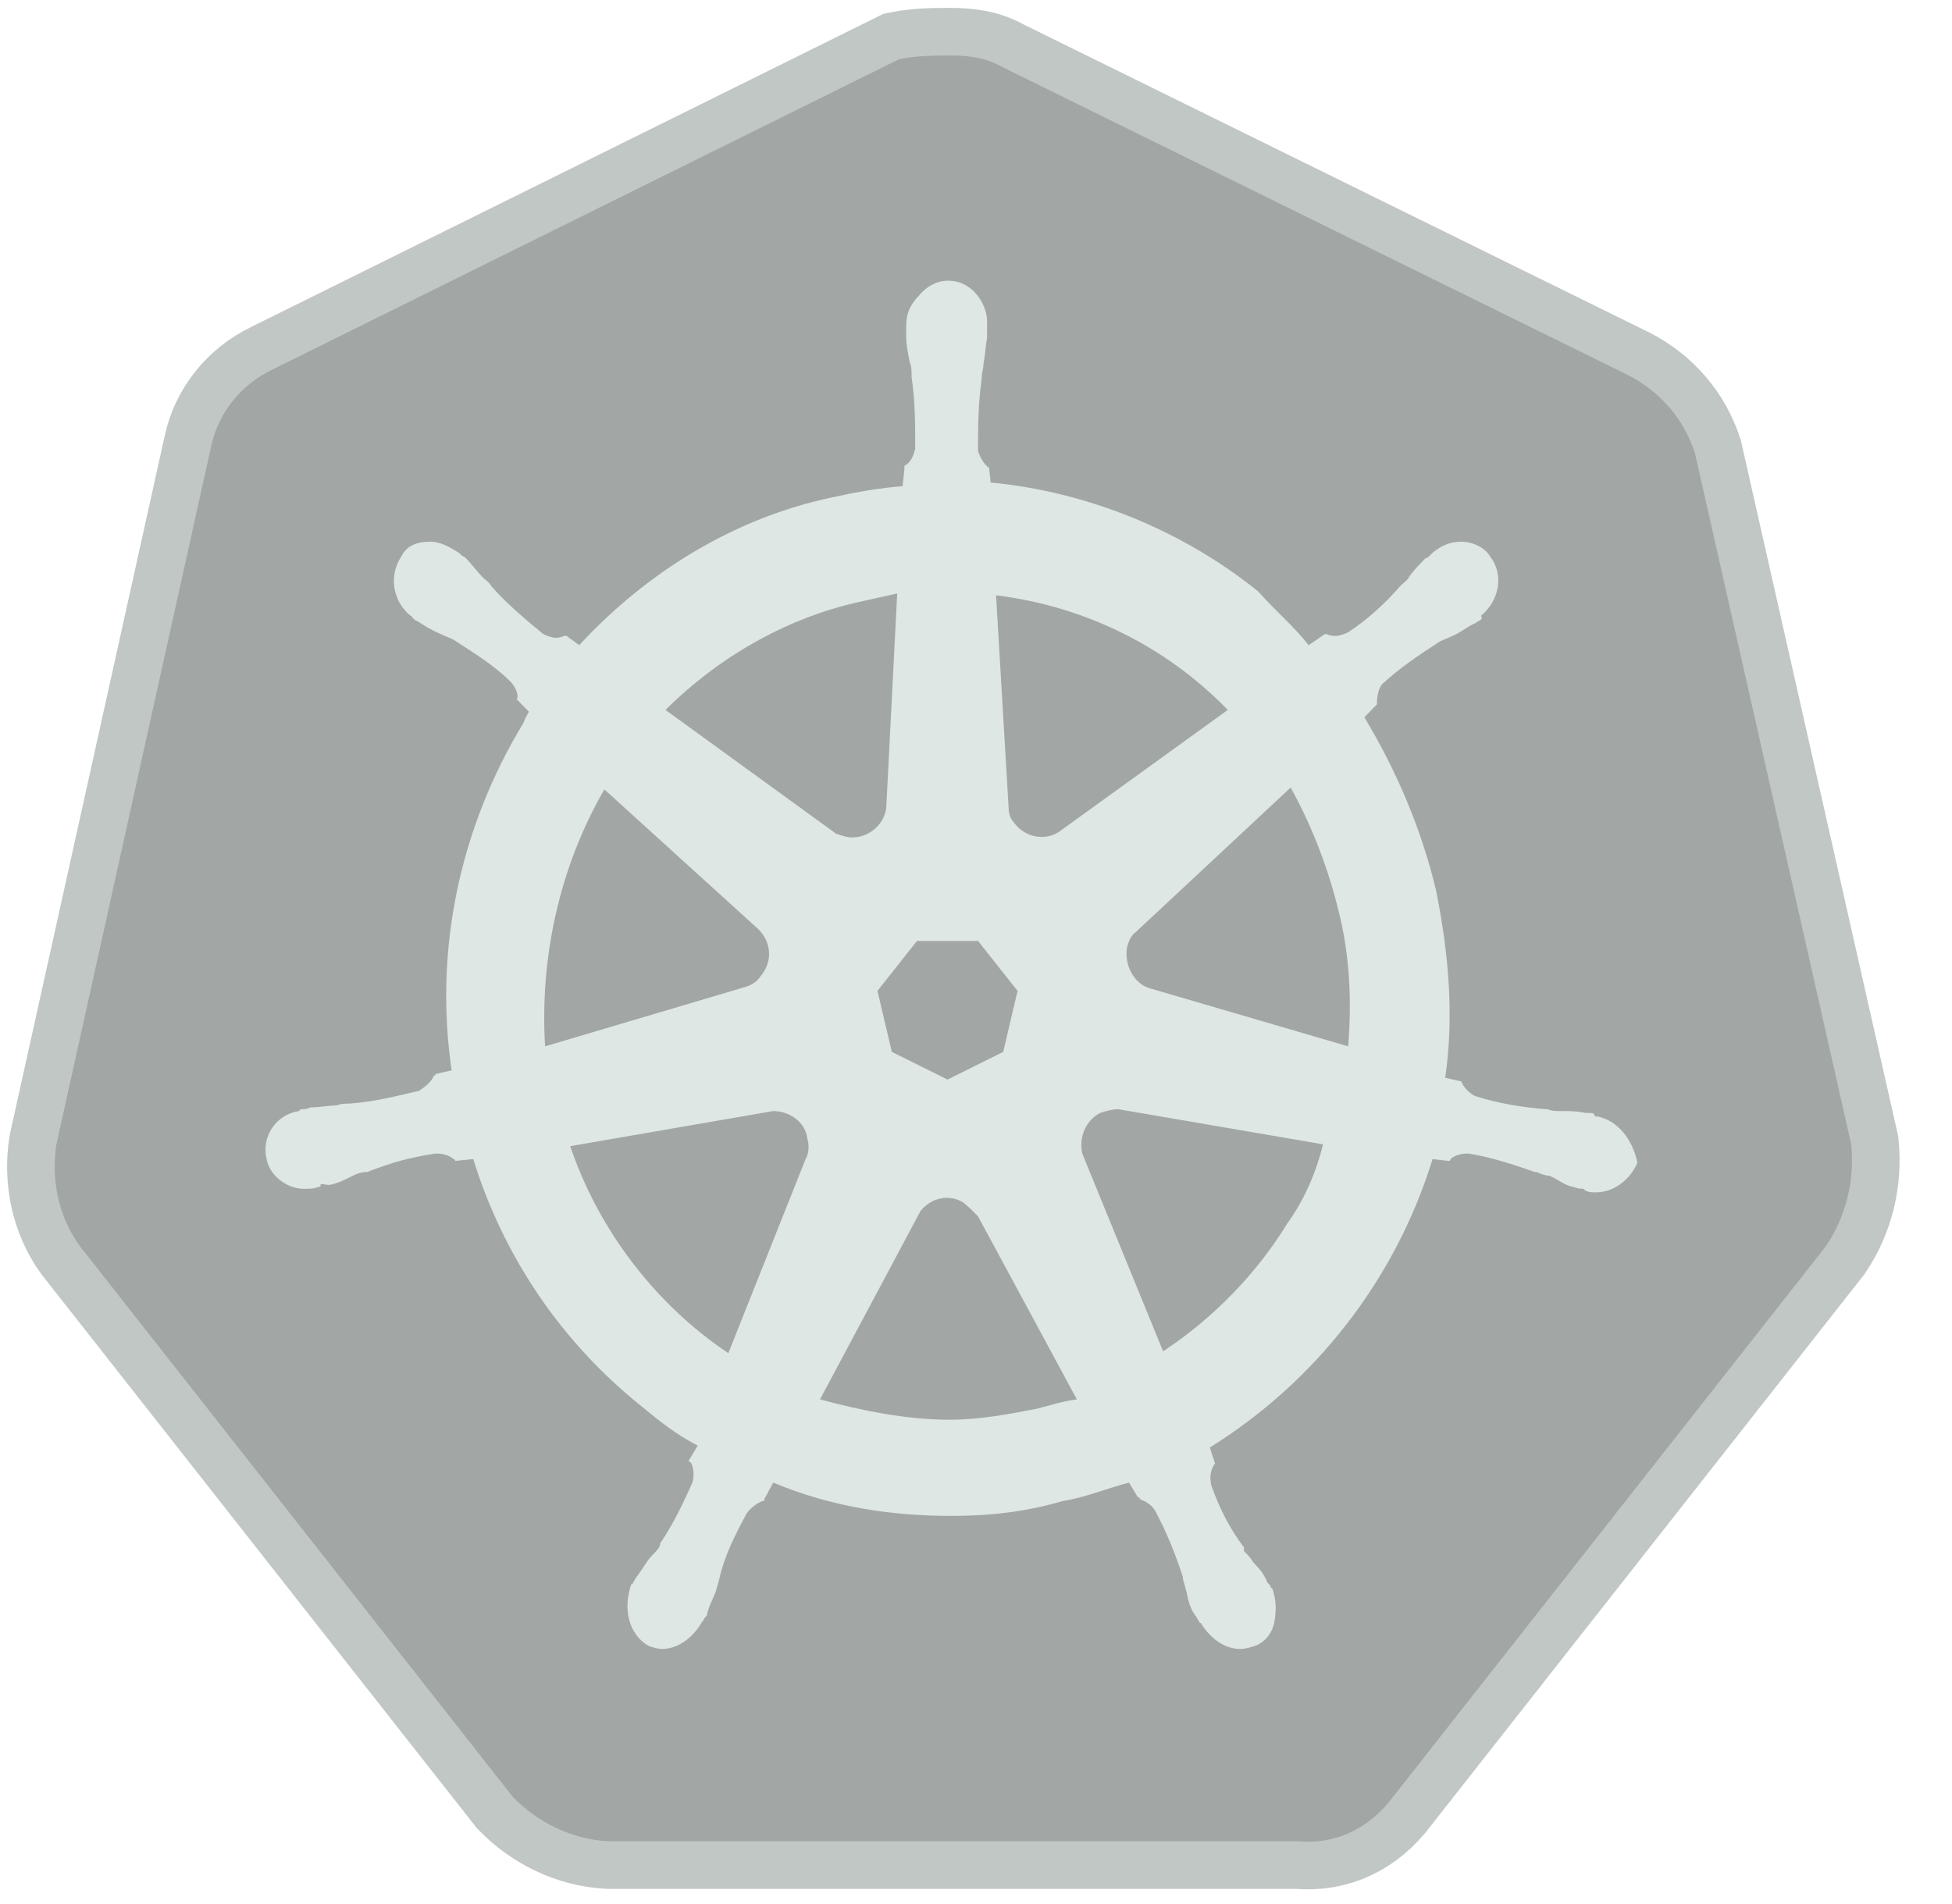 <svg width="41" height="40" viewBox="0 0 41 40" fill="none" xmlns="http://www.w3.org/2000/svg">
<g id="kubernetes" clip-path="url(#clip0_143_1571)">
<path id="Vector" d="M35.6 9.516C35.373 8.816 34.883 8.234 34.204 7.884L21.034 1.399C20.694 1.205 20.317 1.166 19.977 1.166C19.638 1.166 19.26 1.166 18.883 1.244L5.713 7.768C5.072 8.079 4.581 8.661 4.43 9.399L1.185 24.04C1.072 24.778 1.223 25.554 1.675 26.176L10.77 37.748C11.298 38.292 12.015 38.642 12.77 38.681H27.26C28.053 38.758 28.77 38.409 29.26 37.748L38.355 26.176C38.77 25.554 38.958 24.817 38.883 24.04L35.6 9.516Z" fill="#C1C7C5" stroke="#C1C7C5" stroke-width="2" stroke-miterlimit="10"/>
<path id="Vector_2" d="M35.6 9.516C35.373 8.816 34.883 8.234 34.204 7.884L21.034 1.399C20.694 1.205 20.317 1.166 19.977 1.166C19.638 1.166 19.26 1.166 18.883 1.244L5.713 7.768C5.072 8.079 4.581 8.661 4.43 9.399L1.185 24.04C1.072 24.778 1.223 25.554 1.675 26.176L10.77 37.748C11.298 38.292 12.015 38.642 12.77 38.681H27.26C28.053 38.758 28.77 38.409 29.26 37.748L38.355 26.176C38.77 25.554 38.958 24.817 38.883 24.04L35.6 9.516Z" fill="#A2A7A5"/>
<path id="Vector_3" d="M33.562 23.457C33.525 23.457 33.487 23.457 33.487 23.418C33.487 23.38 33.411 23.38 33.298 23.38C33.109 23.341 32.958 23.341 32.77 23.341C32.694 23.341 32.581 23.341 32.506 23.302H32.468C31.977 23.263 31.487 23.185 30.996 23.03C30.883 22.991 30.732 22.836 30.694 22.719L30.355 22.642C30.543 21.36 30.43 20.04 30.166 18.719C29.864 17.438 29.336 16.195 28.657 15.069L28.921 14.797V14.758C28.921 14.642 28.958 14.447 29.034 14.37C29.411 14.02 29.826 13.748 30.241 13.477C30.317 13.438 30.43 13.399 30.506 13.36C30.694 13.283 30.808 13.166 30.996 13.088C31.034 13.05 31.072 13.05 31.109 13.011C31.147 12.972 31.109 12.972 31.109 12.933C31.487 12.622 31.6 12.079 31.298 11.69C31.185 11.496 30.921 11.38 30.694 11.38C30.468 11.38 30.279 11.457 30.09 11.613L30.053 11.651C30.015 11.69 29.977 11.729 29.94 11.729C29.826 11.846 29.675 12.001 29.6 12.117C29.562 12.195 29.487 12.234 29.411 12.312C29.109 12.661 28.732 13.011 28.317 13.283C28.241 13.321 28.128 13.36 28.053 13.36C28.015 13.36 27.94 13.36 27.864 13.321H27.826L27.487 13.554C27.185 13.166 26.77 12.816 26.43 12.428C24.845 11.147 22.845 10.331 20.808 10.137L20.77 9.787V9.826C20.657 9.748 20.581 9.593 20.543 9.477C20.543 8.972 20.543 8.506 20.619 7.962V7.923C20.619 7.846 20.657 7.729 20.657 7.651C20.694 7.457 20.694 7.302 20.732 7.108V6.836C20.77 6.409 20.43 5.943 20.015 5.904C19.751 5.865 19.487 5.982 19.298 6.215C19.109 6.409 19.034 6.603 19.034 6.836V7.069C19.034 7.263 19.072 7.418 19.109 7.613C19.147 7.69 19.147 7.807 19.147 7.884V7.923C19.223 8.428 19.223 8.894 19.223 9.438C19.185 9.554 19.147 9.71 18.996 9.787V9.865L18.958 10.214C18.468 10.253 18.015 10.331 17.487 10.447C15.449 10.875 13.6 12.001 12.166 13.554L11.902 13.36H11.864C11.826 13.36 11.789 13.399 11.675 13.399C11.6 13.399 11.487 13.36 11.411 13.321C11.034 13.011 10.619 12.661 10.317 12.312C10.279 12.234 10.204 12.195 10.128 12.117C10.015 12.001 9.902 11.846 9.789 11.729C9.751 11.69 9.713 11.69 9.675 11.651C9.638 11.613 9.638 11.613 9.638 11.613C9.449 11.496 9.26 11.38 9.034 11.38C8.77 11.38 8.543 11.457 8.43 11.69C8.166 12.079 8.241 12.622 8.619 12.933C8.657 12.933 8.657 12.972 8.657 12.972C8.657 12.972 8.732 13.05 8.77 13.05C8.883 13.127 9.072 13.244 9.26 13.321C9.336 13.36 9.449 13.399 9.524 13.438C9.94 13.71 10.392 13.982 10.732 14.331C10.807 14.409 10.921 14.603 10.845 14.719V14.681L11.109 14.952C11.072 15.03 11.034 15.069 10.996 15.185C9.675 17.36 9.109 19.923 9.487 22.486L9.147 22.564C9.147 22.603 9.109 22.603 9.109 22.603C9.072 22.719 8.921 22.836 8.807 22.914C8.317 23.03 7.864 23.147 7.336 23.185C7.26 23.185 7.147 23.185 7.072 23.224C6.883 23.224 6.732 23.263 6.543 23.263C6.506 23.263 6.468 23.302 6.355 23.302C6.317 23.302 6.317 23.302 6.279 23.341C5.789 23.418 5.487 23.884 5.6 24.35C5.675 24.739 6.09 25.011 6.468 24.972C6.543 24.972 6.581 24.972 6.694 24.933C6.732 24.933 6.732 24.933 6.732 24.894C6.732 24.855 6.845 24.894 6.921 24.894C7.109 24.855 7.26 24.778 7.411 24.7C7.487 24.661 7.6 24.622 7.675 24.622H7.713C8.204 24.428 8.619 24.312 9.147 24.234H9.185C9.298 24.234 9.449 24.273 9.524 24.35C9.562 24.35 9.562 24.389 9.562 24.389L9.94 24.35C10.581 26.409 11.789 28.195 13.487 29.554C13.864 29.865 14.204 30.137 14.656 30.37L14.468 30.68C14.468 30.719 14.506 30.719 14.506 30.719C14.581 30.836 14.581 31.03 14.543 31.147C14.355 31.574 14.128 32.04 13.864 32.428V32.467C13.826 32.545 13.789 32.584 13.675 32.7C13.6 32.778 13.487 32.972 13.373 33.127C13.336 33.166 13.336 33.205 13.298 33.244C13.298 33.244 13.298 33.282 13.26 33.282C13.072 33.826 13.223 34.331 13.6 34.564C13.675 34.603 13.826 34.642 13.902 34.642C14.241 34.642 14.543 34.409 14.732 34.098C14.732 34.098 14.732 34.059 14.77 34.059C14.77 34.02 14.807 33.981 14.845 33.943C14.883 33.748 14.958 33.632 15.034 33.438L15.109 33.166C15.223 32.661 15.449 32.234 15.675 31.807C15.751 31.69 15.902 31.574 16.015 31.535C16.053 31.535 16.053 31.535 16.053 31.496L16.241 31.147C17.449 31.651 18.694 31.846 19.977 31.846C20.77 31.846 21.524 31.768 22.317 31.535C22.808 31.457 23.26 31.263 23.713 31.147L23.902 31.457C23.94 31.457 23.94 31.457 23.94 31.496C24.053 31.535 24.204 31.613 24.279 31.768C24.506 32.195 24.694 32.661 24.845 33.127V33.166L24.921 33.438C24.958 33.632 24.996 33.787 25.109 33.943C25.147 33.981 25.147 34.02 25.185 34.059C25.185 34.059 25.185 34.098 25.223 34.098C25.411 34.409 25.713 34.642 26.053 34.642C26.166 34.642 26.279 34.603 26.392 34.564C26.581 34.486 26.732 34.292 26.77 34.059C26.808 33.826 26.808 33.632 26.732 33.399C26.732 33.36 26.694 33.36 26.694 33.36C26.694 33.321 26.657 33.282 26.619 33.244C26.543 33.05 26.43 32.933 26.317 32.816C26.279 32.739 26.241 32.7 26.128 32.584V32.506C25.826 32.117 25.6 31.651 25.449 31.224C25.411 31.108 25.411 30.914 25.487 30.797C25.487 30.758 25.524 30.758 25.524 30.758L25.411 30.409C27.6 29.049 29.298 26.914 30.09 24.35L30.43 24.389C30.468 24.389 30.468 24.35 30.468 24.35C30.543 24.273 30.694 24.234 30.808 24.234H30.845C31.336 24.312 31.789 24.467 32.241 24.622H32.279C32.355 24.661 32.468 24.7 32.543 24.7C32.732 24.778 32.845 24.894 33.034 24.933C33.072 24.933 33.109 24.972 33.223 24.972C33.26 24.972 33.26 24.972 33.298 25.011C33.373 25.049 33.411 25.049 33.525 25.049C33.902 25.049 34.241 24.778 34.392 24.428C34.279 23.884 33.94 23.535 33.562 23.457ZM21.072 22.098L19.902 22.68L18.732 22.098L18.43 20.817L19.26 19.768H20.543L21.373 20.817L21.072 22.098ZM28.128 19.185C28.355 20.117 28.392 21.049 28.317 21.982L24.204 20.778C23.826 20.7 23.6 20.273 23.675 19.884C23.713 19.768 23.751 19.651 23.864 19.574L27.109 16.545C27.562 17.36 27.902 18.253 28.128 19.185ZM25.789 14.914L22.241 17.477C21.94 17.671 21.524 17.593 21.298 17.282C21.223 17.205 21.185 17.088 21.185 16.972L20.921 12.506C22.808 12.739 24.506 13.593 25.789 14.914ZM17.977 12.661L18.845 12.467L18.619 16.894C18.619 17.282 18.279 17.593 17.902 17.593C17.789 17.593 17.675 17.554 17.562 17.515L13.977 14.914C15.072 13.826 16.468 13.011 17.977 12.661ZM12.694 16.584L15.902 19.496C16.204 19.768 16.241 20.195 15.977 20.506C15.902 20.622 15.789 20.7 15.638 20.739L11.449 21.982C11.336 20.117 11.751 18.215 12.694 16.584ZM11.977 24.079L16.241 23.341C16.581 23.341 16.921 23.574 16.958 23.923C16.996 24.04 16.996 24.234 16.921 24.35L15.298 28.428C13.789 27.418 12.581 25.865 11.977 24.079ZM21.789 29.593C21.185 29.71 20.581 29.826 19.94 29.826C19.034 29.826 18.09 29.632 17.223 29.399L19.336 25.438C19.562 25.166 19.902 25.088 20.204 25.244C20.317 25.321 20.43 25.438 20.543 25.554L22.619 29.399C22.317 29.438 22.09 29.515 21.789 29.593ZM27.034 25.71C26.392 26.758 25.487 27.69 24.43 28.389L22.732 24.234C22.657 23.884 22.808 23.535 23.109 23.38C23.223 23.341 23.373 23.302 23.487 23.302L27.789 24.04C27.638 24.661 27.373 25.244 27.034 25.71Z" fill="#DFE7E4"/>
</g>
<defs>
<clipPath id="clip0_143_1571">
<rect width="40" height="40" fill="white" transform="translate(0.015)"/>
</clipPath>
</defs>
</svg>
